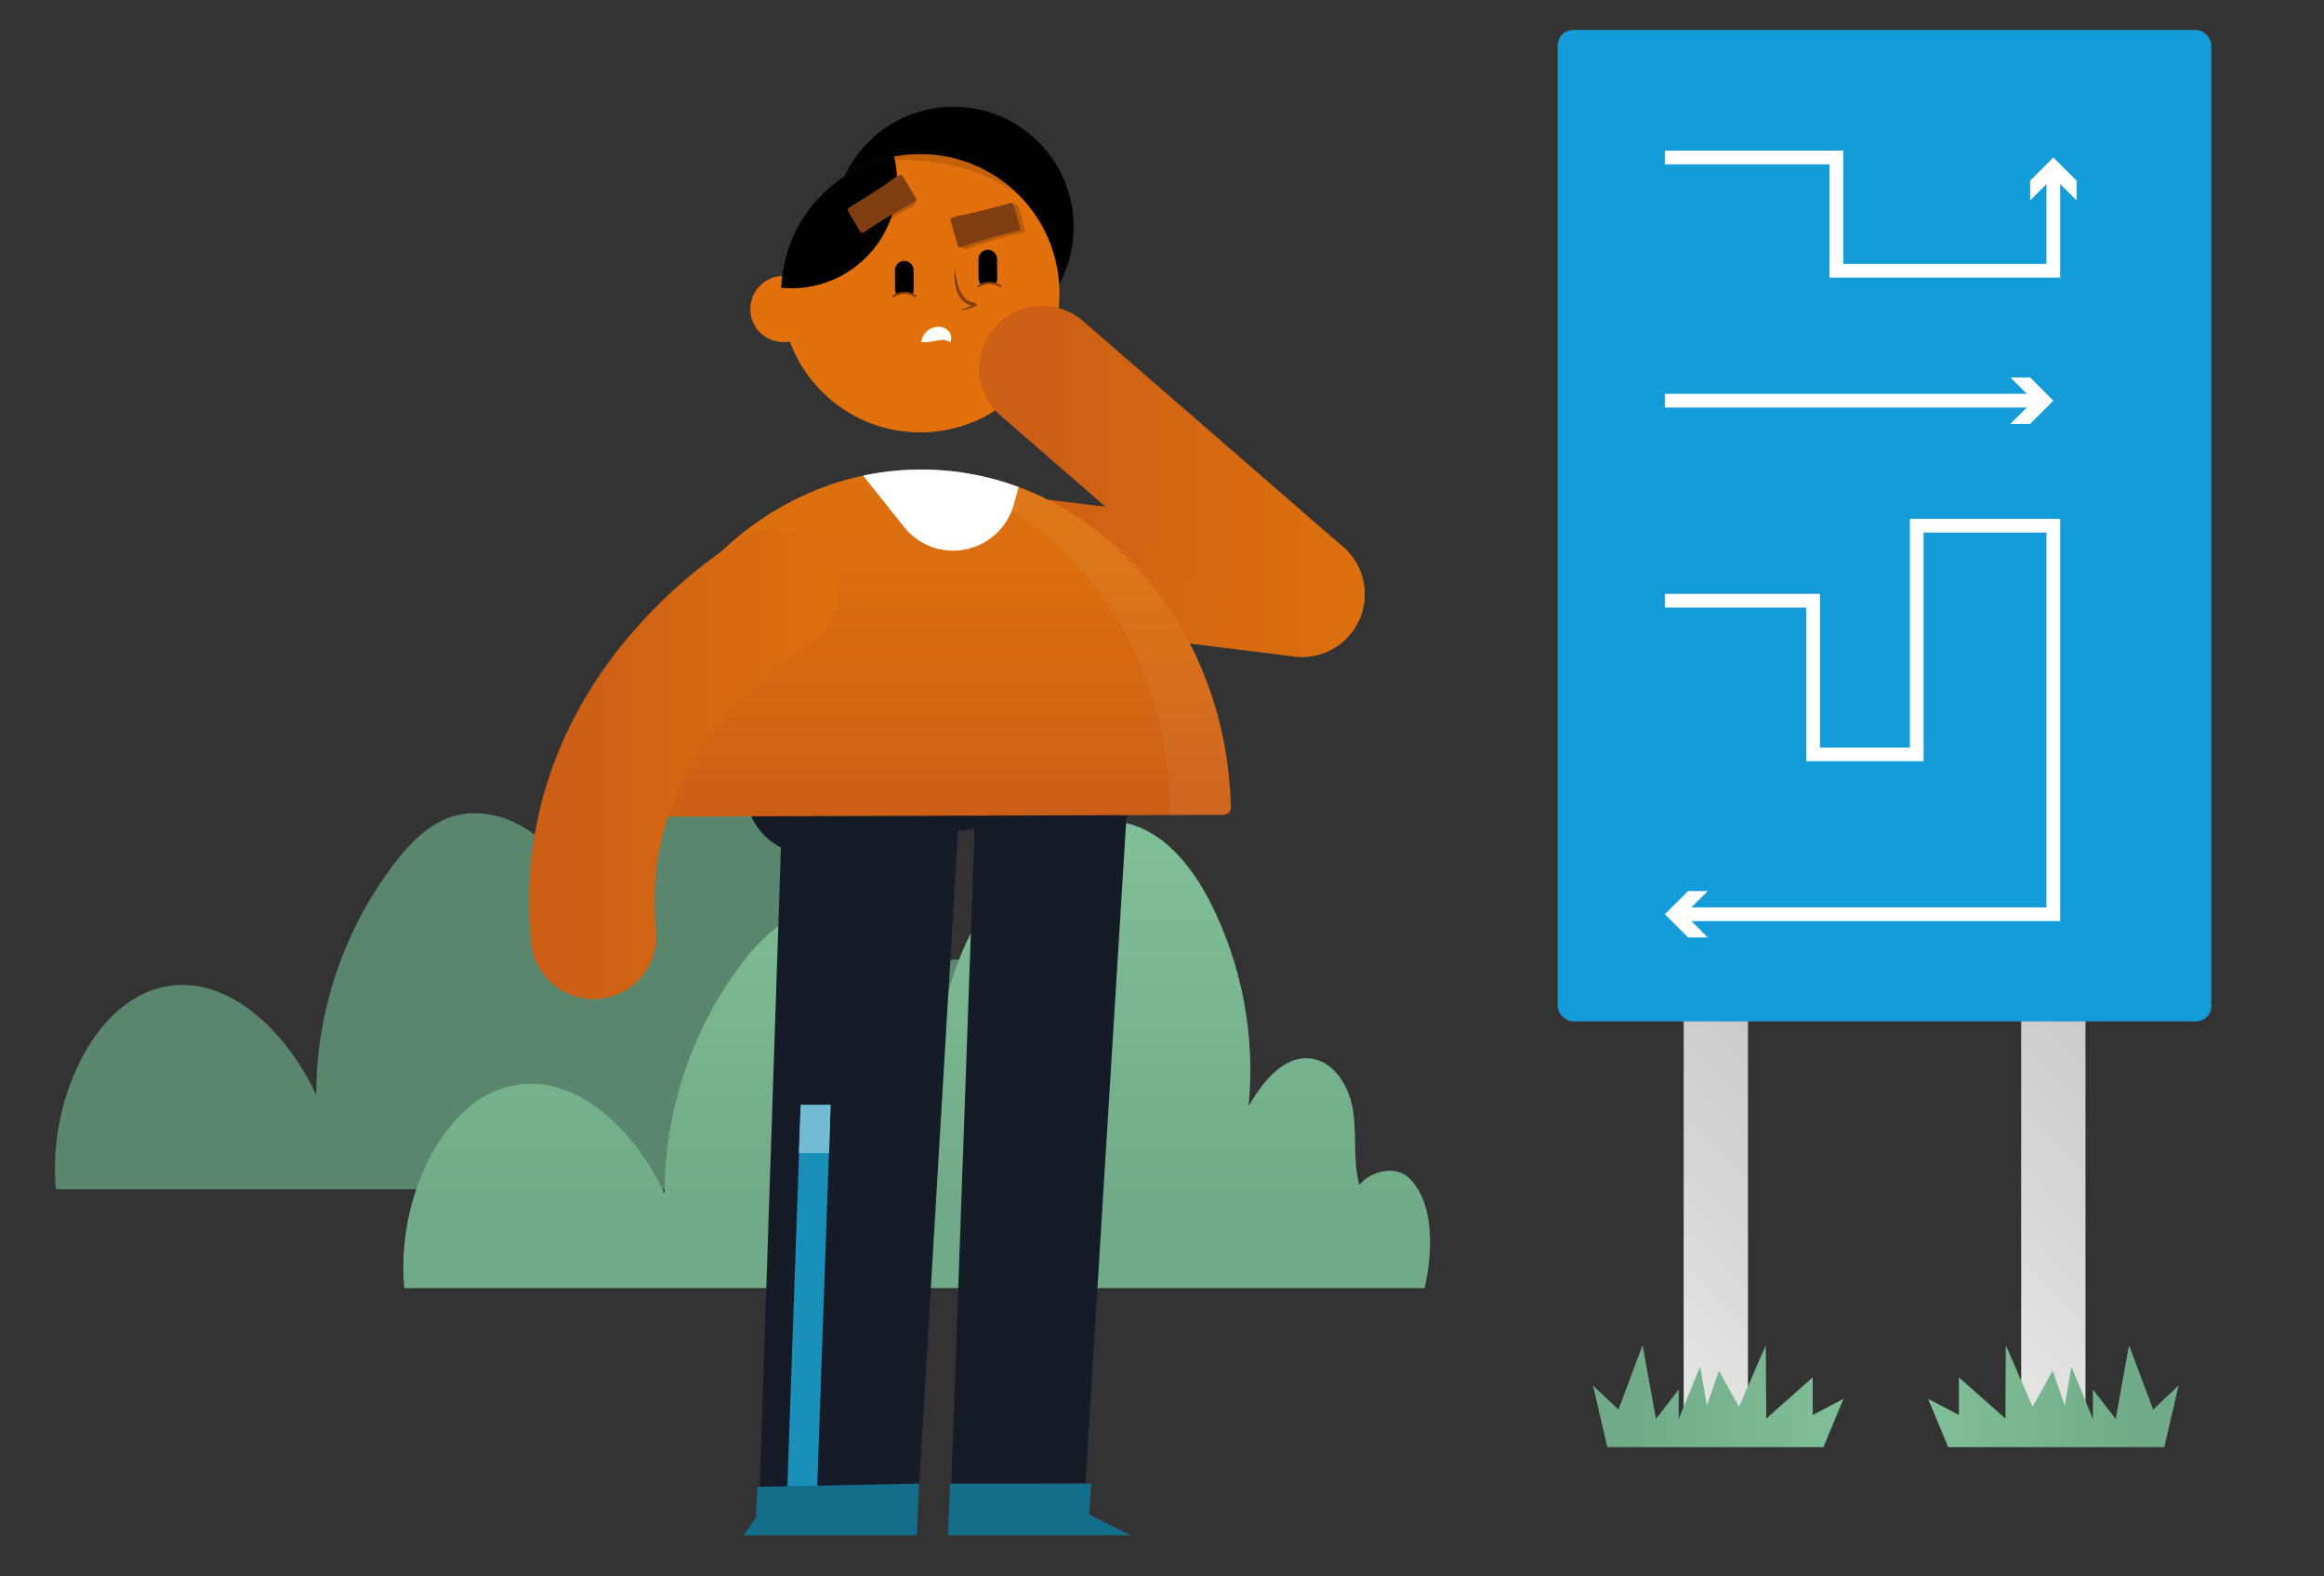 <?xml version="1.0" encoding="UTF-8"?><svg id="Layer_1" xmlns="http://www.w3.org/2000/svg" xmlns:xlink="http://www.w3.org/1999/xlink" viewBox="0 0 379.52 257.33"><rect x="0" y="0" width="379.52" height="257.33" fill="#333333" stroke="none"/><defs><style>.cls-1{fill:url(#linear-gradient);}.cls-1,.cls-2,.cls-3,.cls-4,.cls-5,.cls-6,.cls-7,.cls-8,.cls-9,.cls-10,.cls-11,.cls-12,.cls-13,.cls-14,.cls-15,.cls-16,.cls-17,.cls-18,.cls-19,.cls-20{stroke-width:0px;}.cls-2{fill:#149cd8;}.cls-21{stroke:url(#linear-gradient-2);}.cls-21,.cls-9,.cls-22,.cls-23,.cls-24,.cls-25{fill:none;}.cls-21,.cls-22,.cls-23,.cls-24,.cls-25{stroke-miterlimit:10;}.cls-21,.cls-22,.cls-24,.cls-25{stroke-linecap:round;}.cls-21,.cls-24,.cls-25{stroke-width:20.49px;}.cls-3{fill:#74bcd6;}.cls-4{fill:#813e12;}.cls-5{fill:url(#linear-gradient-6);}.cls-26{clip-path:url(#clippath-2);}.cls-6,.cls-18,.cls-19{fill:#010101;}.cls-7{opacity:.05;}.cls-7,.cls-10{fill:#fff;}.cls-8{fill:#161b28;}.cls-22{stroke:#813e12;stroke-width:.34px;}.cls-23{stroke:#fff;stroke-width:2.24px;}.cls-27{clip-path:url(#clippath-1);}.cls-11{fill:url(#linear-gradient-7);}.cls-24{stroke:url(#linear-gradient-4);}.cls-12{fill:url(#linear-gradient-3);}.cls-13{fill:#e1700d;}.cls-28{clip-path:url(#clippath);}.cls-14{fill:#198fba;}.cls-15{fill:url(#linear-gradient-9);}.cls-16{fill:url(#linear-gradient-8);}.cls-17{fill:#146e8b;}.cls-18{opacity:.18;}.cls-25{stroke:url(#linear-gradient-5);}.cls-19{opacity:.13;}.cls-20{fill:#5b866e;}</style><linearGradient id="linear-gradient" x1="149.7" y1="210.3" x2="149.7" y2="134.06" gradientUnits="userSpaceOnUse"><stop offset=".16" stop-color="#71aa88"/><stop offset="1" stop-color="#80c098"/></linearGradient><linearGradient id="linear-gradient-2" x1="155.3" y1="94.12" x2="222.85" y2="94.12" gradientUnits="userSpaceOnUse"><stop offset=".13" stop-color="#cc5e16"/><stop offset=".95" stop-color="#dc700f"/></linearGradient><linearGradient id="linear-gradient-3" x1="150.47" y1="76.66" x2="150.47" y2="133.35" gradientUnits="userSpaceOnUse"><stop offset=".16" stop-color="#dc700f"/><stop offset=".65" stop-color="#d46712"/><stop offset="1" stop-color="#cc5e16"/></linearGradient><clipPath id="clippath"><circle class="cls-9" cx="150.28" cy="47.84" r="22.72"/></clipPath><clipPath id="clippath-1"><path class="cls-9" d="M99.93,133.35c-.1-31.22,22.45-56.6,50.37-56.69,27.92-.09,50.63,25.15,50.72,56.37l-101.09.32Z"/></clipPath><clipPath id="clippath-2"><path class="cls-9" d="M99.93,133.35c-.1-31.22,22.45-56.6,50.37-56.69,27.92-.09,50.63,25.15,50.72,56.37l-101.09.32Z"/></clipPath><linearGradient id="linear-gradient-4" x1="86.4" y1="124.77" x2="136.68" y2="124.77" xlink:href="#linear-gradient-2"/><linearGradient id="linear-gradient-5" x1="159.93" y1="78.59" y2="78.59" xlink:href="#linear-gradient-2"/><linearGradient id="linear-gradient-6" x1="259.63" y1="217.09" x2="300.76" y2="175.96" gradientUnits="userSpaceOnUse"><stop offset=".11" stop-color="#e3e3e2"/><stop offset=".95" stop-color="#cbc9c9"/></linearGradient><linearGradient id="linear-gradient-7" x1="314.76" x2="355.89" y2="175.96" xlink:href="#linear-gradient-6"/><linearGradient id="linear-gradient-8" x1="260.14" y1="227.95" x2="301.05" y2="227.95" xlink:href="#linear-gradient"/><linearGradient id="linear-gradient-9" x1="254.57" y1="227.95" x2="295.48" y2="227.95" gradientTransform="translate(610.35) rotate(-180) scale(1 -1)" xlink:href="#linear-gradient"/></defs><path class="cls-20" d="M173.26,176.23c-2.14-2.14-6.26-1.24-8.17,1.11-1.04-3.87-.42-7.99-.99-11.96-.57-3.97-3.02-8.24-7-8.69-4.46-.5-7.77,3.87-10.08,7.71,1.11-11.35-1.08-22.99-6.24-33.16-3.12-6.15-8.05-12.24-14.89-13.18-6.45-.89-12.61,3.1-17.04,7.87-7.52,8.09-11.97,18.97-12.29,30.01-.77-6.14-2.5-12.39-6.53-17.09-4.03-4.7-10.78-7.45-16.61-5.38-3.69,1.31-6.53,4.29-8.92,7.39-8.3,10.77-12.9,24.34-12.85,37.94-4.7-10.19-14.64-20.29-25.51-17.53-5.87,1.49-10.26,6.48-12.99,11.89-3.26,6.45-4.67,13.82-4.02,21.01h166.62s3.2-12.26-2.49-17.94Z"/><path class="cls-1" d="M230.15,192.36c-2.14-2.14-6.26-1.24-8.17,1.11-1.04-3.87-.42-7.99-.99-11.96-.57-3.97-3.02-8.24-7-8.69-4.46-.5-7.77,3.87-10.08,7.71,1.11-11.35-1.08-22.99-6.24-33.16-3.12-6.15-8.05-12.24-14.89-13.18-6.45-.89-12.61,3.1-17.04,7.87-7.52,8.09-11.97,18.97-12.29,30.01-.77-6.14-2.5-12.39-6.53-17.09-4.03-4.7-10.78-7.45-16.61-5.38-3.69,1.31-6.53,4.29-8.92,7.39-8.3,10.77-12.9,24.34-12.85,37.94-4.7-10.19-14.64-20.29-25.51-17.53-5.87,1.49-10.26,6.48-12.99,11.89-3.26,6.45-4.67,13.82-4.02,21.01h166.62s3.2-12.26-2.49-17.94Z"/><line class="cls-21" x1="165.54" y1="91.21" x2="212.61" y2="97.02"/><circle class="cls-6" cx="155.7" cy="37.06" r="19.63"/><polygon class="cls-8" points="153.47 136.13 162.76 134.88 161.69 129.08 153.47 128.07 153.47 136.13"/><circle class="cls-8" cx="132.21" cy="129.08" r="10.4"/><circle class="cls-13" cx="127.93" cy="50.46" r="5.4"/><polygon class="cls-8" points="155.35 242.33 159.92 113.63 185.33 111.04 177.25 242.21 155.35 242.33"/><polygon class="cls-8" points="150.09 242.58 157.52 117.59 128.16 119.41 124.06 242.83 150.09 242.58"/><circle class="cls-13" cx="150.29" cy="47.88" r="22.72"/><path class="cls-19" d="M144.69,26.19s12.36-1.14,20.76,5.2c0,0-6.36-9.44-20.9-6.67l.14,1.48Z"/><path class="cls-12" d="M101.21,133.35c-.72,0-1.29-.59-1.28-1.3.52-30.62,22.83-55.3,50.36-55.39,27.52-.09,49.99,24.45,50.71,55.07.02.72-.55,1.31-1.27,1.31l-98.52.31Z"/><path class="cls-6" d="M147.7,47.69c.48,0,.92.14,1.29.38.14-.23.23-.5.22-.8l-.02-3.16c0-.84-.69-1.51-1.53-1.51-.84,0-1.51.69-1.51,1.53l.02,3.16c0,.29.09.56.24.79.37-.25.81-.39,1.29-.39Z"/><path class="cls-6" d="M161.33,46.17c.41,0,.8.1,1.14.28.23-.27.38-.62.38-1l-.02-3.16c0-.84-.69-1.51-1.53-1.51s-1.51.69-1.51,1.53l.02,3.16c0,.38.15.73.39,1,.34-.19.72-.3,1.13-.3Z"/><path class="cls-22" d="M145.93,48.35s1.58-1.17,3.56-.03"/><path class="cls-22" d="M159.81,46.73s1.58-1.17,3.56-.03"/><polygon class="cls-17" points="155.18 242.23 178.22 242.23 177.86 247.27 184.68 250.68 154.79 250.68 155.18 242.23"/><g class="cls-28"><circle class="cls-6" cx="129.23" cy="29.78" r="17.29"/></g><g class="cls-27"><path class="cls-10" d="M138.95,75.14l8.68,10.9c1.95,2.45,4.91,3.87,8.03,3.87h0c4.62,0,8.67-3.08,9.9-7.53l2.42-8.74-29.03,1.5Z"/></g><path class="cls-18" d="M149.08,33.73l-.87.45c-2.29,1.19-4.51,2.52-6.64,3.97l-.81.55c-.21.14-.48.1-.59-.09l-2.03-3.39c-.11-.18-.03-.42.17-.54,1.24-.76,5.33-3.3,6.55-4.23.83-.62,1.38-.94,1.7-1.09.2-.09.42-.03.52.13l2.2,3.68c.11.19.02.45-.2.56Z"/><path class="cls-4" d="M149.4,32.97l-.87.45c-2.29,1.19-4.51,2.52-6.64,3.97l-.81.55c-.21.14-.48.1-.59-.09l-2.03-3.39c-.11-.18-.03-.42.17-.54,1.24-.76,5.33-3.3,6.55-4.23.83-.62,1.38-.94,1.7-1.09.2-.09.42-.03.52.13l2.2,3.68c.11.19.02.45-.2.56Z"/><path class="cls-18" d="M157.74,40.67l.92-.33c2.43-.86,4.92-1.58,7.43-2.14l.96-.22c.24-.05.4-.28.33-.49l-1.09-3.8c-.06-.2-.28-.31-.51-.25-1.4.38-6.05,1.64-7.56,1.9-1.02.18-1.62.37-1.96.5-.2.08-.31.28-.26.47l1.19,4.12c.06.21.31.32.55.24Z"/><path class="cls-4" d="M156.97,40.38l.92-.33c2.43-.86,4.92-1.58,7.43-2.14l.96-.22c.24-.05.4-.28.33-.49l-1.09-3.8c-.06-.2-.28-.31-.51-.25-1.4.38-6.05,1.64-7.56,1.9-1.02.18-1.62.37-1.96.5-.2.08-.31.28-.26.47l1.19,4.12c.06.21.31.32.55.24Z"/><g class="cls-26"><path class="cls-7" d="M191.04,132.49c-.1-31.22-22.81-56.46-50.72-56.37l35.93-8.94s29.1,23.43,29.31,25.83,2.42,36.68,2.42,36.68c0,0-.16,15.31-3.9,15.1-3.74-.21-13.93-1.35-13.93-1.35l.9-10.96"/></g><path class="cls-4" d="M155.95,43.79c.29,2.13.65,5.29,3.23,5.65.31,0,.41.48.08.58-.82.32-1.72.74-2.62.51.81.05,1.91-.65,2.41-.88-.11.13.04.27.1.26-2.93-.15-3.56-3.78-3.2-6.12h0Z"/><polygon class="cls-14" points="133.38 244.96 128.5 244.96 130.76 180.39 135.64 180.39 133.38 244.96"/><polygon class="cls-17" points="123.7 242.75 150.09 242.23 149.72 250.68 121.37 250.68 123.47 247.79 123.7 242.75"/><polygon class="cls-3" points="130.76 180.39 130.46 188.27 135.4 188.27 135.64 180.39 130.76 180.39"/><path class="cls-24" d="M126.44,96.66s-33.17,18.89-29.51,56.21"/><path class="cls-10" d="M150.47,55.86c.14-2.02,2.79-3.37,4.37-1.87.54.55.59,1.26.38,1.87-.64-.24-1.04-.44-1.34-.39-1.17.19-2.11.45-3.4.39h0Z"/><line class="cls-25" x1="212.61" y1="97.02" x2="170.17" y2="60.17"/><rect class="cls-5" x="274.95" y="160.65" width="10.5" height="71.75"/><rect class="cls-11" x="330.07" y="160.65" width="10.5" height="71.75"/><rect class="cls-2" x="254.38" y="4.89" width="106.75" height="161.88" rx="2.55" ry="2.55"/><polyline class="cls-23" points="271.88 25.71 299.89 25.71 299.89 44.21 335.32 44.21 335.32 28.27"/><polygon class="cls-10" points="339.12 32.72 335.32 28.93 331.53 32.72 331.53 29.5 335.32 25.71 339.12 29.5 339.12 32.72"/><line class="cls-23" x1="332.77" y1="65.42" x2="271.88" y2="65.42"/><polygon class="cls-10" points="328.31 61.62 332.11 65.42 328.31 69.21 331.53 69.21 335.32 65.42 331.53 61.62 328.31 61.62"/><polyline class="cls-23" points="271.88 98.08 296.09 98.08 296.09 123.17 313.01 123.17 313.01 85.83 335.32 85.83 335.32 149.27 274.44 149.27"/><polygon class="cls-10" points="278.89 145.48 275.1 149.27 278.89 153.06 275.68 153.06 271.88 149.27 275.68 145.48 278.89 145.48"/><polygon class="cls-16" points="262.48 236.27 260.14 226.2 264.3 230.14 268.24 219.64 270.43 231.67 274.14 226.86 274.14 231.67 277.64 223.14 278.74 229.49 280.71 223.8 283.99 229.7 288.36 219.64 288.44 231.6 296.02 224.89 296.02 231.02 301.05 228.39 297.77 236.27 262.48 236.27"/><polygon class="cls-15" points="353.44 236.27 355.78 226.2 351.62 230.14 347.68 219.64 345.5 231.67 341.78 226.86 341.78 231.67 338.28 223.14 337.18 229.49 335.21 223.8 331.93 229.7 327.56 219.64 327.49 231.6 319.9 224.89 319.9 231.02 314.87 228.39 318.15 236.27 353.44 236.27"/></svg>